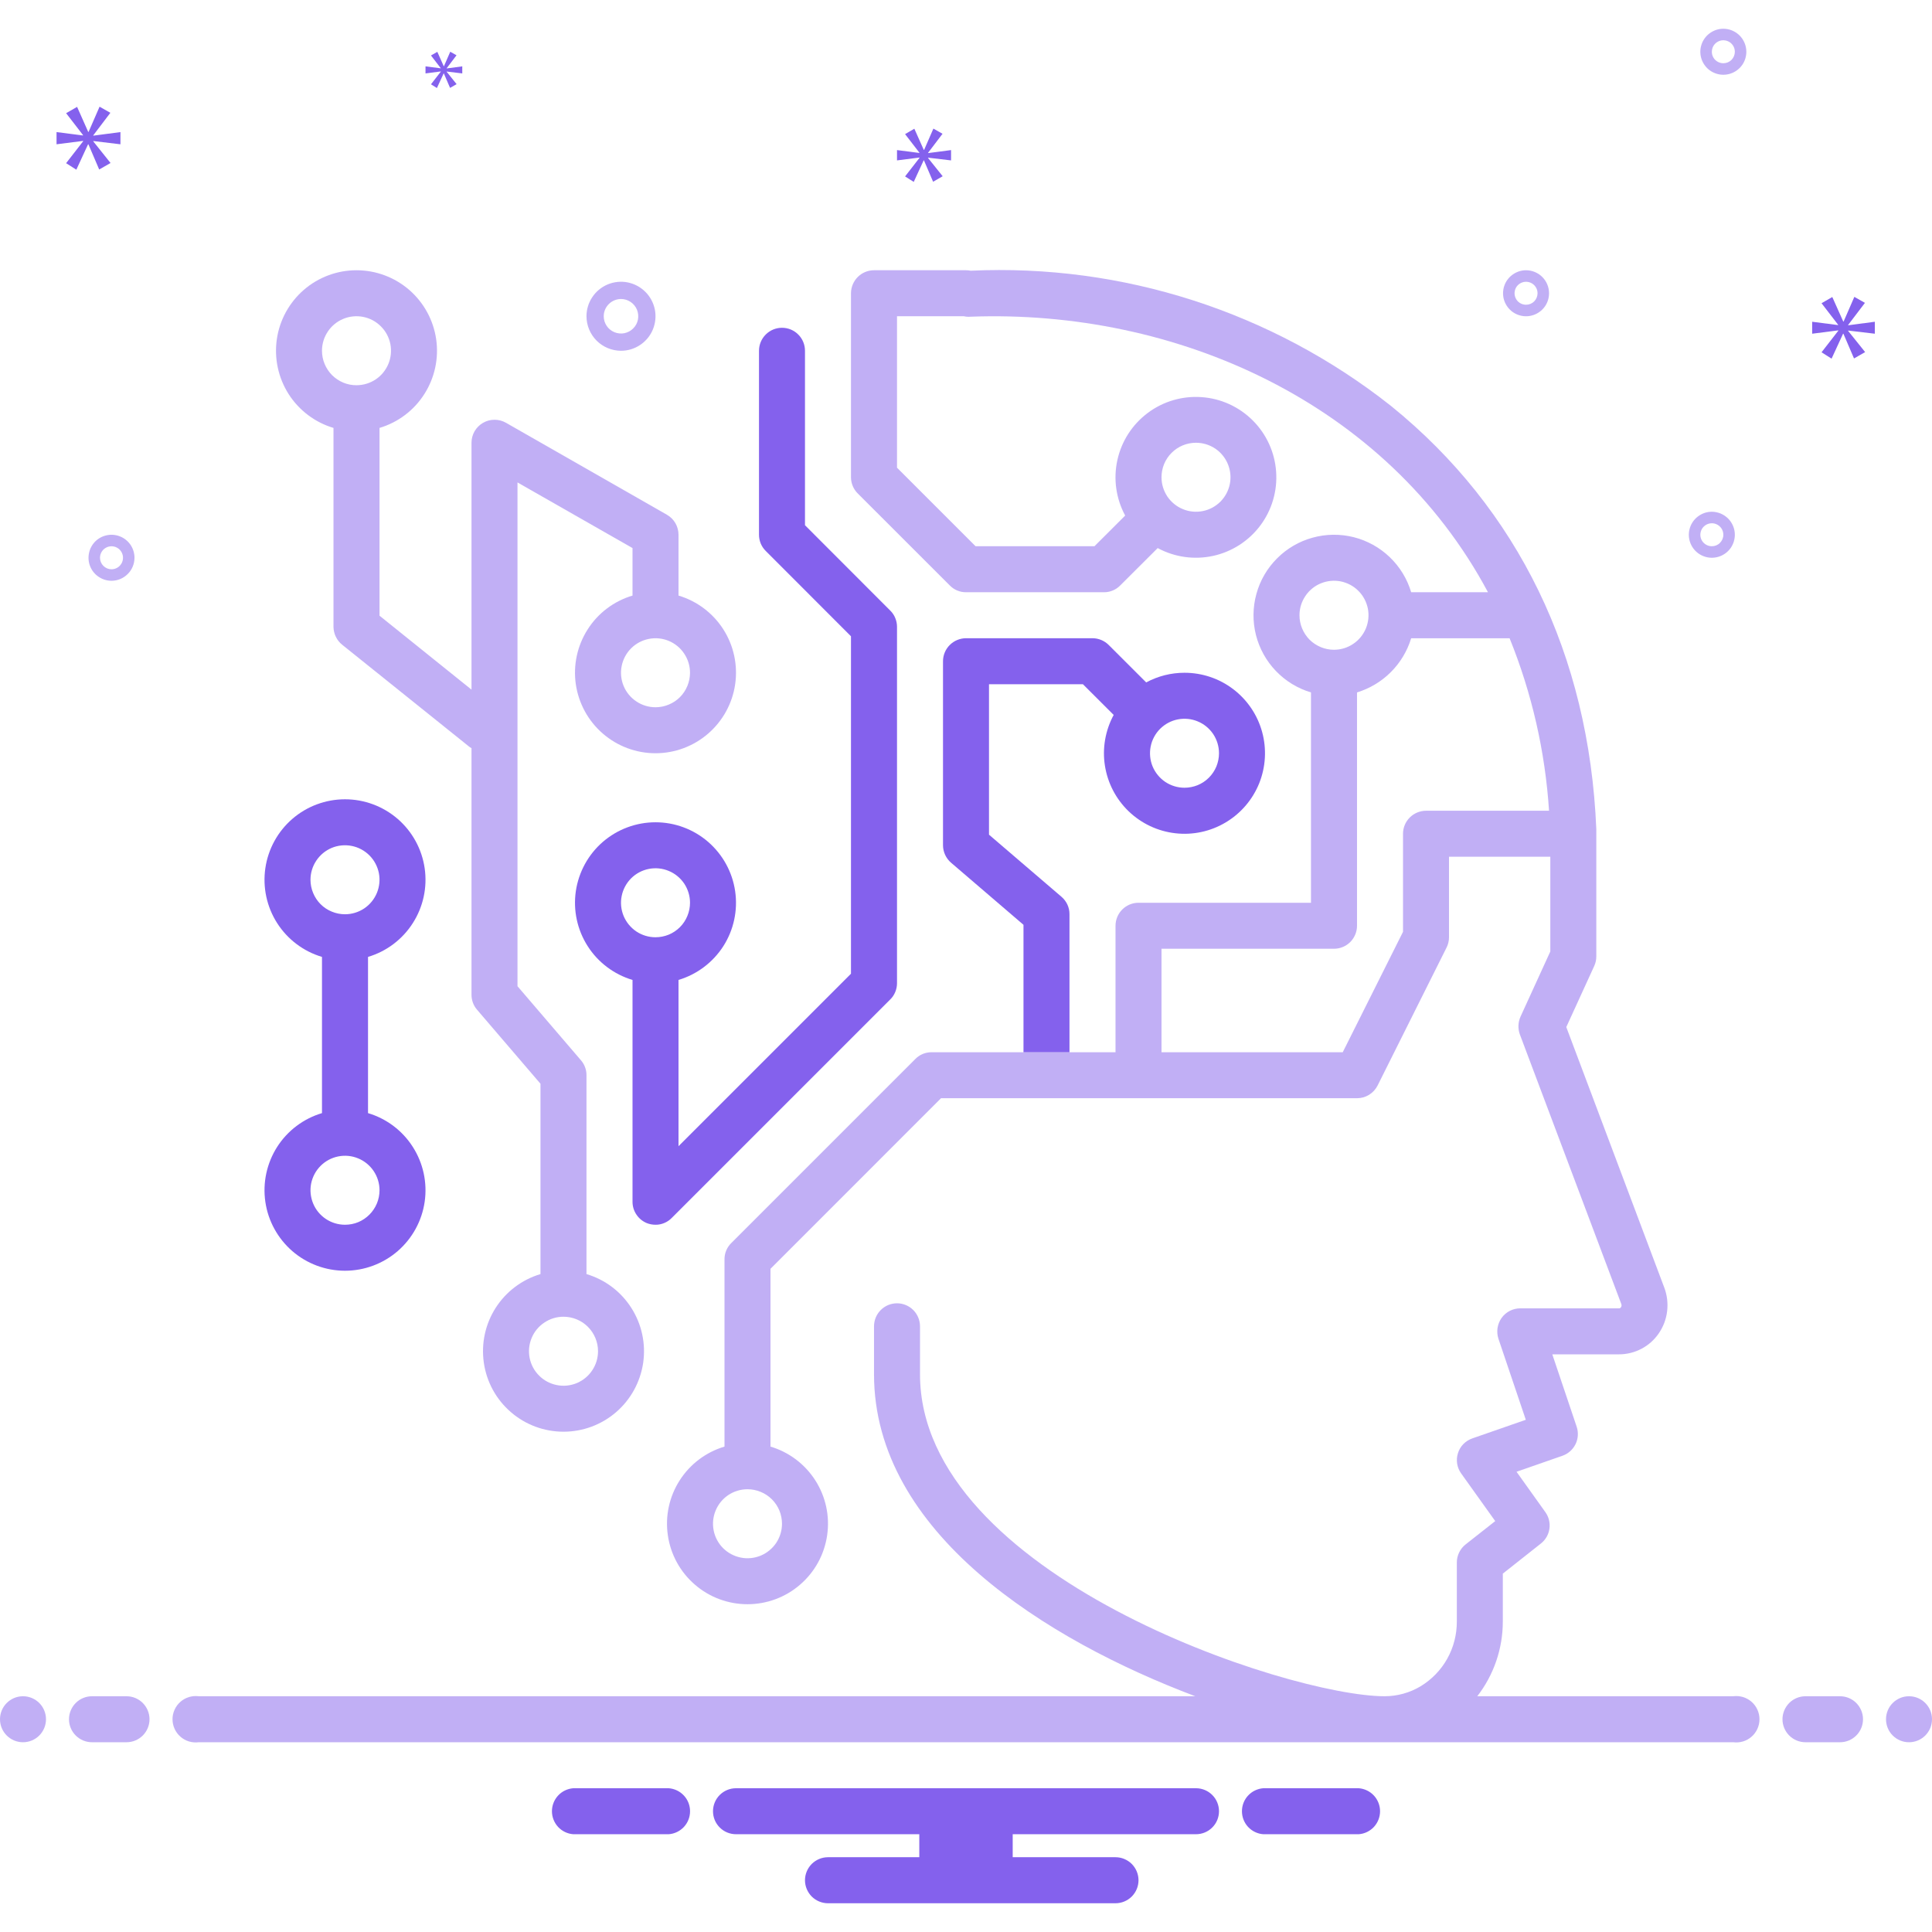 <svg width="41" height="41" viewBox="0 0 41 41" fill="none" xmlns="http://www.w3.org/2000/svg">
<g clip-path="url(#clip0_2399_19615)">
<path d="M0.488 36.973C0.758 36.973 0.976 36.755 0.976 36.485C0.976 36.216 0.758 35.997 0.488 35.997C0.219 35.997 0 36.216 0 36.485C0 36.755 0.219 36.973 0.488 36.973Z" fill="#8461ED" fill-opacity="0.5"/>
<path d="M2.685 35.997H1.952C1.823 35.997 1.699 36.048 1.607 36.14C1.516 36.232 1.464 36.356 1.464 36.485C1.464 36.615 1.516 36.739 1.607 36.83C1.699 36.922 1.823 36.973 1.952 36.973H2.685C2.814 36.973 2.938 36.922 3.03 36.83C3.121 36.739 3.173 36.615 3.173 36.485C3.173 36.356 3.121 36.232 3.03 36.14C2.938 36.048 2.814 35.997 2.685 35.997Z" fill="#8461ED" fill-opacity="0.5"/>
<path d="M28.835 37.949H26.808C26.685 37.959 26.57 38.014 26.486 38.105C26.402 38.195 26.356 38.314 26.356 38.437C26.356 38.561 26.402 38.679 26.486 38.77C26.57 38.86 26.685 38.916 26.808 38.925H28.835C28.958 38.916 29.073 38.86 29.157 38.77C29.24 38.679 29.287 38.561 29.287 38.437C29.287 38.314 29.24 38.195 29.157 38.105C29.073 38.014 28.958 37.959 28.835 37.949ZM14.192 37.949H12.165C12.042 37.959 11.927 38.014 11.843 38.105C11.76 38.195 11.713 38.314 11.713 38.437C11.713 38.561 11.76 38.679 11.843 38.77C11.927 38.86 12.042 38.916 12.165 38.925H14.192C14.315 38.916 14.43 38.86 14.514 38.77C14.598 38.679 14.644 38.561 14.644 38.437C14.644 38.314 14.598 38.195 14.514 38.105C14.43 38.014 14.315 37.959 14.192 37.949ZM25.381 37.949H15.619C15.49 37.949 15.365 38.001 15.274 38.092C15.182 38.184 15.131 38.308 15.131 38.437C15.131 38.567 15.182 38.691 15.274 38.782C15.365 38.874 15.49 38.925 15.619 38.925H19.509V39.413H17.571C17.442 39.413 17.318 39.465 17.226 39.556C17.135 39.648 17.083 39.772 17.083 39.902C17.083 40.031 17.135 40.155 17.226 40.247C17.318 40.338 17.442 40.39 17.571 40.39H23.673C23.802 40.39 23.926 40.338 24.018 40.247C24.109 40.155 24.161 40.031 24.161 39.902C24.161 39.772 24.109 39.648 24.018 39.556C23.926 39.465 23.802 39.413 23.673 39.413H21.491V38.925H25.381C25.51 38.925 25.635 38.874 25.726 38.782C25.818 38.691 25.869 38.567 25.869 38.437C25.869 38.308 25.818 38.184 25.726 38.092C25.635 38.001 25.51 37.949 25.381 37.949Z" fill="#8461ED"/>
<path d="M14.399 12.639V11.348C14.399 11.262 14.376 11.177 14.333 11.102C14.29 11.028 14.227 10.966 14.152 10.923L10.736 8.971C10.661 8.929 10.577 8.907 10.492 8.908C10.406 8.908 10.323 8.931 10.249 8.974C10.175 9.017 10.114 9.079 10.071 9.152C10.029 9.226 10.006 9.31 10.006 9.396V14.635L8.054 13.066V9.081C8.447 8.964 8.785 8.709 9.005 8.363C9.226 8.017 9.315 7.603 9.256 7.197C9.197 6.791 8.993 6.42 8.683 6.151C8.372 5.883 7.976 5.735 7.565 5.735C7.155 5.735 6.758 5.883 6.448 6.151C6.138 6.42 5.934 6.791 5.875 7.197C5.816 7.603 5.905 8.017 6.125 8.363C6.346 8.709 6.684 8.964 7.077 9.081V13.3C7.078 13.373 7.094 13.446 7.126 13.511C7.157 13.577 7.203 13.635 7.26 13.681L9.945 15.836C9.964 15.852 9.984 15.866 10.006 15.877V21.11C10.006 21.226 10.047 21.339 10.123 21.427L11.47 22.999V27.038C11.077 27.155 10.739 27.41 10.518 27.756C10.297 28.102 10.209 28.515 10.268 28.922C10.327 29.328 10.53 29.699 10.841 29.967C11.151 30.236 11.548 30.383 11.958 30.383C12.369 30.383 12.765 30.236 13.076 29.967C13.386 29.699 13.589 29.328 13.649 28.922C13.708 28.515 13.619 28.102 13.398 27.756C13.178 27.41 12.84 27.155 12.446 27.038V22.818C12.447 22.702 12.405 22.589 12.329 22.501L10.982 20.929V10.238L13.423 11.631V12.639C13.029 12.756 12.691 13.011 12.471 13.357C12.25 13.703 12.161 14.117 12.22 14.523C12.28 14.929 12.483 15.3 12.793 15.568C13.104 15.837 13.5 15.985 13.911 15.985C14.321 15.985 14.718 15.837 15.028 15.568C15.338 15.3 15.542 14.929 15.601 14.523C15.66 14.117 15.572 13.703 15.351 13.357C15.13 13.011 14.792 12.756 14.399 12.639ZM6.833 7.443C6.833 7.298 6.876 7.157 6.957 7.036C7.037 6.916 7.151 6.822 7.285 6.767C7.419 6.711 7.566 6.697 7.708 6.725C7.85 6.753 7.981 6.823 8.083 6.926C8.186 7.028 8.255 7.158 8.284 7.3C8.312 7.442 8.297 7.59 8.242 7.723C8.186 7.857 8.093 7.972 7.972 8.052C7.852 8.132 7.71 8.175 7.565 8.175C7.469 8.176 7.374 8.157 7.285 8.12C7.196 8.083 7.115 8.029 7.047 7.961C6.979 7.893 6.926 7.812 6.889 7.724C6.852 7.635 6.833 7.539 6.833 7.443ZM12.691 28.675C12.691 28.82 12.648 28.962 12.567 29.082C12.487 29.203 12.372 29.296 12.239 29.352C12.105 29.407 11.957 29.422 11.816 29.393C11.674 29.365 11.543 29.296 11.441 29.193C11.338 29.091 11.268 28.96 11.24 28.818C11.212 28.676 11.226 28.529 11.282 28.395C11.337 28.261 11.431 28.147 11.552 28.067C11.672 27.986 11.813 27.943 11.958 27.943C12.055 27.943 12.15 27.962 12.239 27.999C12.328 28.035 12.408 28.089 12.476 28.157C12.544 28.225 12.598 28.306 12.635 28.395C12.672 28.484 12.691 28.579 12.691 28.675ZM13.911 15.009C13.766 15.009 13.624 14.966 13.504 14.885C13.383 14.805 13.29 14.691 13.234 14.557C13.179 14.423 13.164 14.276 13.193 14.134C13.221 13.992 13.291 13.861 13.393 13.759C13.495 13.656 13.626 13.587 13.768 13.559C13.91 13.53 14.057 13.545 14.191 13.6C14.325 13.656 14.439 13.749 14.519 13.87C14.6 13.99 14.643 14.132 14.643 14.277C14.643 14.373 14.624 14.468 14.587 14.557C14.551 14.646 14.497 14.727 14.429 14.795C14.361 14.863 14.28 14.916 14.191 14.953C14.102 14.99 14.007 15.009 13.911 15.009Z" fill="#8461ED" fill-opacity="0.5"/>
<path d="M18.892 12.957L17.083 11.146V7.444C17.083 7.314 17.032 7.19 16.94 7.099C16.849 7.007 16.725 6.956 16.595 6.956C16.466 6.956 16.342 7.007 16.25 7.099C16.159 7.19 16.107 7.314 16.107 7.444V11.348C16.107 11.412 16.12 11.476 16.144 11.535C16.169 11.594 16.205 11.648 16.251 11.693L18.059 13.503V20.664L14.399 24.324V20.796C14.792 20.678 15.13 20.423 15.351 20.078C15.572 19.732 15.66 19.318 15.601 18.912C15.542 18.506 15.338 18.135 15.028 17.866C14.718 17.598 14.321 17.45 13.911 17.45C13.5 17.45 13.104 17.598 12.793 17.866C12.483 18.135 12.28 18.506 12.22 18.912C12.161 19.318 12.25 19.732 12.471 20.078C12.691 20.423 13.029 20.678 13.423 20.796V25.503C13.423 25.6 13.451 25.694 13.505 25.774C13.558 25.855 13.634 25.917 13.723 25.955C13.783 25.979 13.846 25.991 13.911 25.991C13.975 25.992 14.038 25.979 14.097 25.954C14.156 25.93 14.21 25.893 14.255 25.847L18.892 21.21C18.938 21.166 18.974 21.112 18.998 21.053C19.023 20.994 19.036 20.93 19.036 20.866V13.301C19.036 13.237 19.023 13.173 18.998 13.114C18.974 13.055 18.938 13.002 18.892 12.957ZM13.911 19.89C13.766 19.89 13.624 19.847 13.504 19.767C13.384 19.686 13.29 19.572 13.234 19.438C13.179 19.304 13.164 19.157 13.193 19.015C13.221 18.873 13.291 18.743 13.393 18.64C13.495 18.538 13.626 18.468 13.768 18.44C13.91 18.412 14.057 18.426 14.191 18.482C14.325 18.537 14.439 18.631 14.52 18.751C14.6 18.872 14.643 19.013 14.643 19.158C14.643 19.254 14.624 19.349 14.587 19.438C14.551 19.527 14.497 19.608 14.429 19.676C14.361 19.744 14.28 19.798 14.191 19.835C14.102 19.871 14.007 19.89 13.911 19.89ZM7.81 23.622V20.307C8.203 20.19 8.541 19.935 8.761 19.589C8.982 19.244 9.071 18.83 9.012 18.424C8.953 18.018 8.749 17.646 8.439 17.378C8.128 17.11 7.732 16.962 7.321 16.962C6.911 16.962 6.514 17.11 6.204 17.378C5.894 17.646 5.69 18.018 5.631 18.424C5.572 18.83 5.661 19.244 5.881 19.589C6.102 19.935 6.44 20.19 6.833 20.307V23.622C6.44 23.739 6.102 23.994 5.881 24.34C5.661 24.686 5.572 25.099 5.631 25.505C5.69 25.911 5.894 26.282 6.204 26.551C6.514 26.819 6.911 26.967 7.321 26.967C7.732 26.967 8.128 26.819 8.439 26.551C8.749 26.282 8.953 25.911 9.012 25.505C9.071 25.099 8.982 24.686 8.761 24.34C8.541 23.994 8.203 23.739 7.81 23.622ZM6.589 18.67C6.589 18.525 6.632 18.384 6.713 18.263C6.793 18.143 6.907 18.049 7.041 17.993C7.175 17.938 7.322 17.924 7.464 17.952C7.606 17.98 7.737 18.05 7.839 18.152C7.942 18.255 8.011 18.385 8.04 18.527C8.068 18.669 8.053 18.816 7.998 18.95C7.942 19.084 7.849 19.198 7.728 19.279C7.608 19.359 7.466 19.402 7.321 19.402C7.225 19.402 7.13 19.383 7.041 19.346C6.952 19.31 6.871 19.256 6.803 19.188C6.735 19.12 6.682 19.039 6.645 18.95C6.608 18.861 6.589 18.766 6.589 18.67ZM7.321 25.991C7.177 25.991 7.035 25.948 6.915 25.868C6.794 25.787 6.7 25.673 6.645 25.539C6.59 25.405 6.575 25.258 6.603 25.116C6.632 24.974 6.701 24.844 6.804 24.741C6.906 24.639 7.037 24.569 7.179 24.541C7.321 24.513 7.468 24.527 7.602 24.583C7.735 24.638 7.85 24.732 7.93 24.852C8.011 24.973 8.054 25.114 8.054 25.259C8.054 25.355 8.035 25.451 7.998 25.54C7.961 25.628 7.907 25.709 7.839 25.777C7.771 25.845 7.691 25.899 7.602 25.936C7.513 25.973 7.418 25.991 7.321 25.991Z" fill="#8461ED"/>
<path d="M39.048 35.997H38.316C38.186 35.997 38.062 36.048 37.97 36.14C37.879 36.232 37.827 36.356 37.827 36.485C37.827 36.615 37.879 36.739 37.97 36.83C38.062 36.922 38.186 36.973 38.316 36.973H39.048C39.177 36.973 39.301 36.922 39.393 36.83C39.484 36.739 39.536 36.615 39.536 36.485C39.536 36.356 39.484 36.232 39.393 36.14C39.301 36.048 39.177 35.997 39.048 35.997Z" fill="#8461ED" fill-opacity="0.5"/>
<path d="M40.512 36.973C40.782 36.973 41 36.755 41 36.485C41 36.216 40.782 35.997 40.512 35.997C40.242 35.997 40.024 36.216 40.024 36.485C40.024 36.755 40.242 36.973 40.512 36.973Z" fill="#8461ED" fill-opacity="0.5"/>
<path d="M36.783 35.997H31.35C31.701 35.544 31.892 34.986 31.892 34.413V33.395L32.7 32.756C32.798 32.679 32.864 32.566 32.881 32.442C32.899 32.318 32.868 32.192 32.795 32.09L32.183 31.233L33.156 30.894C33.278 30.852 33.378 30.763 33.435 30.648C33.492 30.532 33.5 30.398 33.459 30.276L32.942 28.741H34.359C34.525 28.741 34.688 28.7 34.835 28.623C34.982 28.546 35.107 28.434 35.201 28.297C35.298 28.157 35.359 27.995 35.379 27.826C35.399 27.657 35.379 27.485 35.319 27.326L33.239 21.796L33.832 20.5C33.861 20.436 33.877 20.367 33.876 20.297V17.593C33.722 13.903 32.217 10.799 29.52 8.615C26.989 6.615 23.82 5.595 20.598 5.745C20.566 5.738 20.533 5.735 20.5 5.735H18.548C18.418 5.735 18.294 5.787 18.203 5.878C18.111 5.97 18.06 6.094 18.059 6.223V10.128C18.059 10.192 18.072 10.255 18.097 10.315C18.121 10.374 18.158 10.427 18.203 10.472L20.156 12.424C20.201 12.47 20.254 12.507 20.313 12.531C20.372 12.556 20.436 12.569 20.5 12.568H23.429C23.493 12.569 23.556 12.556 23.615 12.531C23.674 12.507 23.728 12.47 23.773 12.424L24.568 11.631C24.929 11.826 25.348 11.884 25.748 11.796C26.148 11.707 26.503 11.478 26.748 11.149C26.993 10.82 27.111 10.415 27.081 10.006C27.052 9.597 26.876 9.213 26.586 8.923C26.296 8.633 25.912 8.457 25.503 8.428C25.094 8.398 24.688 8.516 24.36 8.761C24.031 9.006 23.801 9.361 23.713 9.761C23.624 10.161 23.683 10.58 23.878 10.941L23.226 11.592H20.703L19.036 9.925V6.711H20.454C20.5 6.722 20.548 6.725 20.595 6.721C24.939 6.558 29.415 8.525 31.577 12.568H29.947C29.863 12.285 29.706 12.028 29.492 11.823C29.279 11.619 29.016 11.473 28.729 11.4C28.442 11.328 28.141 11.331 27.856 11.41C27.571 11.488 27.311 11.639 27.102 11.849C26.892 12.058 26.741 12.318 26.663 12.603C26.584 12.888 26.581 13.189 26.653 13.476C26.726 13.763 26.872 14.026 27.076 14.239C27.281 14.453 27.538 14.61 27.821 14.694V19.158H24.161C24.031 19.158 23.907 19.21 23.816 19.301C23.725 19.392 23.673 19.517 23.673 19.646V22.33H19.768C19.704 22.33 19.64 22.343 19.581 22.367C19.522 22.392 19.469 22.428 19.424 22.474L15.519 26.379C15.473 26.424 15.437 26.477 15.412 26.537C15.387 26.596 15.375 26.659 15.375 26.723V30.699C14.982 30.816 14.644 31.071 14.423 31.417C14.202 31.763 14.113 32.176 14.173 32.583C14.232 32.989 14.435 33.36 14.746 33.628C15.056 33.897 15.453 34.044 15.863 34.044C16.273 34.044 16.67 33.897 16.98 33.628C17.291 33.36 17.494 32.989 17.553 32.583C17.613 32.176 17.524 31.763 17.303 31.417C17.082 31.071 16.744 30.816 16.351 30.699V26.926L19.97 23.306H28.798C28.888 23.306 28.977 23.281 29.055 23.233C29.132 23.185 29.194 23.117 29.235 23.036L30.699 20.107C30.733 20.04 30.75 19.965 30.75 19.89V18.181H32.9V20.192L32.268 21.574C32.215 21.692 32.209 21.827 32.253 21.95L34.406 27.672C34.411 27.684 34.413 27.697 34.411 27.709C34.41 27.721 34.406 27.733 34.398 27.743C34.394 27.75 34.389 27.755 34.382 27.759C34.375 27.763 34.367 27.765 34.359 27.765H32.263C32.185 27.765 32.108 27.784 32.039 27.819C31.97 27.855 31.91 27.907 31.865 27.97C31.821 28.033 31.792 28.106 31.78 28.182C31.769 28.258 31.775 28.336 31.799 28.41L32.38 30.13L31.245 30.525C31.174 30.55 31.108 30.591 31.055 30.645C31.002 30.699 30.963 30.765 30.94 30.838C30.917 30.91 30.911 30.987 30.923 31.062C30.935 31.137 30.964 31.208 31.009 31.27L31.731 32.28L31.101 32.776C31.044 32.821 30.997 32.88 30.965 32.946C30.933 33.012 30.916 33.085 30.916 33.159V34.413C30.917 34.689 30.847 34.961 30.712 35.202C30.577 35.443 30.381 35.644 30.145 35.787C29.915 35.924 29.653 35.996 29.386 35.997C27.346 35.997 19.524 33.43 19.524 29.164V28.146C19.524 28.017 19.472 27.892 19.381 27.801C19.289 27.709 19.165 27.658 19.036 27.658C18.906 27.658 18.782 27.709 18.691 27.801C18.599 27.892 18.548 28.017 18.548 28.146V29.164C18.548 32.532 22.216 34.809 25.366 35.997H4.217C4.148 35.988 4.077 35.994 4.01 36.014C3.943 36.035 3.881 36.069 3.829 36.115C3.776 36.161 3.734 36.218 3.705 36.282C3.676 36.346 3.661 36.415 3.661 36.485C3.661 36.555 3.676 36.624 3.705 36.688C3.734 36.752 3.776 36.809 3.829 36.855C3.881 36.901 3.943 36.936 4.01 36.956C4.077 36.976 4.148 36.982 4.217 36.973H36.783C36.852 36.982 36.923 36.976 36.99 36.956C37.057 36.936 37.119 36.901 37.171 36.855C37.224 36.809 37.266 36.752 37.295 36.688C37.324 36.624 37.339 36.555 37.339 36.485C37.339 36.415 37.324 36.346 37.295 36.282C37.266 36.218 37.224 36.161 37.171 36.115C37.119 36.069 37.057 36.035 36.99 36.014C36.923 35.994 36.852 35.988 36.783 35.997ZM25.381 9.396C25.526 9.396 25.667 9.439 25.788 9.519C25.908 9.6 26.002 9.714 26.057 9.848C26.113 9.982 26.127 10.129 26.099 10.271C26.071 10.413 26.001 10.543 25.899 10.646C25.796 10.748 25.666 10.818 25.524 10.846C25.382 10.874 25.235 10.86 25.101 10.804C24.967 10.749 24.853 10.655 24.772 10.535C24.692 10.414 24.649 10.273 24.649 10.128C24.649 10.032 24.668 9.936 24.704 9.848C24.741 9.759 24.795 9.678 24.863 9.61C24.931 9.542 25.012 9.488 25.101 9.451C25.189 9.415 25.285 9.396 25.381 9.396ZM16.595 32.336C16.595 32.481 16.552 32.623 16.472 32.743C16.391 32.863 16.277 32.957 16.143 33.013C16.009 33.068 15.862 33.083 15.72 33.054C15.578 33.026 15.448 32.956 15.345 32.854C15.243 32.752 15.173 32.621 15.145 32.479C15.117 32.337 15.131 32.19 15.187 32.056C15.242 31.922 15.336 31.808 15.456 31.727C15.577 31.647 15.718 31.604 15.863 31.604C15.959 31.604 16.055 31.623 16.143 31.66C16.232 31.696 16.313 31.75 16.381 31.818C16.449 31.886 16.503 31.967 16.54 32.056C16.576 32.145 16.595 32.24 16.595 32.336ZM27.577 13.056C27.577 12.912 27.62 12.77 27.701 12.65C27.781 12.529 27.896 12.435 28.029 12.38C28.163 12.325 28.31 12.31 28.452 12.338C28.594 12.367 28.725 12.436 28.827 12.539C28.93 12.641 28.999 12.772 29.028 12.914C29.056 13.056 29.041 13.203 28.986 13.337C28.93 13.47 28.837 13.585 28.716 13.665C28.596 13.746 28.454 13.789 28.309 13.789C28.213 13.789 28.118 13.77 28.029 13.733C27.94 13.696 27.86 13.643 27.791 13.575C27.724 13.507 27.67 13.426 27.633 13.337C27.596 13.248 27.577 13.153 27.577 13.056ZM30.262 17.205C30.133 17.206 30.009 17.257 29.917 17.349C29.826 17.44 29.774 17.564 29.774 17.693V19.775L28.495 22.33H24.649V20.134H28.309C28.439 20.134 28.563 20.082 28.655 19.991C28.746 19.899 28.798 19.775 28.798 19.646V14.694C29.069 14.611 29.316 14.463 29.516 14.263C29.716 14.063 29.865 13.816 29.947 13.545H32.036C32.509 14.712 32.791 15.948 32.873 17.205H30.262Z" fill="#8461ED" fill-opacity="0.5"/>
<path d="M25.137 14.277C24.853 14.277 24.574 14.347 24.324 14.482L23.529 13.688C23.484 13.643 23.43 13.606 23.371 13.582C23.312 13.557 23.249 13.544 23.184 13.544H20.5C20.371 13.545 20.247 13.596 20.155 13.688C20.064 13.779 20.012 13.903 20.012 14.033V17.937C20.012 18.008 20.028 18.077 20.057 18.141C20.087 18.205 20.129 18.262 20.183 18.308L21.72 19.626V22.33H22.696V19.402C22.697 19.331 22.681 19.261 22.652 19.197C22.622 19.133 22.579 19.076 22.526 19.031L20.988 17.713V14.521H22.982L23.634 15.172C23.456 15.501 23.39 15.88 23.448 16.249C23.506 16.619 23.683 16.959 23.953 17.218C24.223 17.477 24.571 17.641 24.943 17.683C25.314 17.726 25.69 17.645 26.011 17.453C26.332 17.262 26.582 16.97 26.722 16.623C26.861 16.276 26.883 15.893 26.784 15.532C26.685 15.171 26.47 14.853 26.172 14.626C25.875 14.399 25.511 14.277 25.137 14.277ZM25.137 16.717C24.992 16.717 24.851 16.674 24.73 16.594C24.61 16.513 24.516 16.399 24.46 16.265C24.405 16.131 24.391 15.984 24.419 15.842C24.447 15.7 24.517 15.57 24.619 15.467C24.722 15.365 24.852 15.295 24.994 15.267C25.136 15.239 25.283 15.253 25.417 15.309C25.551 15.364 25.665 15.458 25.746 15.578C25.826 15.699 25.869 15.84 25.869 15.985C25.869 16.081 25.85 16.176 25.814 16.265C25.777 16.354 25.723 16.435 25.655 16.503C25.587 16.571 25.506 16.625 25.417 16.662C25.328 16.698 25.233 16.717 25.137 16.717Z" fill="#8461ED"/>
<path d="M13.179 7.444C13.323 7.444 13.465 7.401 13.585 7.32C13.706 7.24 13.8 7.125 13.855 6.992C13.91 6.858 13.925 6.711 13.897 6.569C13.868 6.427 13.799 6.296 13.696 6.194C13.594 6.091 13.463 6.022 13.321 5.993C13.179 5.965 13.032 5.98 12.898 6.035C12.765 6.091 12.65 6.184 12.57 6.305C12.489 6.425 12.446 6.567 12.446 6.712C12.447 6.906 12.524 7.092 12.661 7.229C12.798 7.366 12.984 7.443 13.179 7.444ZM13.179 6.345C13.251 6.345 13.322 6.367 13.382 6.407C13.442 6.447 13.489 6.505 13.517 6.571C13.544 6.638 13.552 6.712 13.538 6.783C13.524 6.854 13.489 6.919 13.437 6.97C13.386 7.022 13.321 7.056 13.25 7.071C13.179 7.085 13.105 7.077 13.039 7.05C12.972 7.022 12.914 6.975 12.874 6.915C12.834 6.855 12.812 6.784 12.812 6.712C12.812 6.614 12.851 6.521 12.92 6.453C12.988 6.384 13.082 6.346 13.179 6.345ZM36.328 10.86C36.231 10.86 36.137 10.889 36.057 10.943C35.977 10.996 35.914 11.072 35.877 11.162C35.84 11.251 35.83 11.349 35.849 11.444C35.868 11.538 35.914 11.625 35.983 11.694C36.051 11.762 36.138 11.808 36.233 11.827C36.327 11.846 36.425 11.836 36.515 11.799C36.604 11.762 36.68 11.7 36.734 11.62C36.787 11.539 36.816 11.445 36.816 11.348C36.816 11.219 36.764 11.095 36.673 11.004C36.581 10.912 36.457 10.861 36.328 10.86ZM36.328 11.592C36.28 11.592 36.233 11.578 36.192 11.551C36.152 11.524 36.121 11.486 36.102 11.442C36.084 11.397 36.079 11.348 36.089 11.301C36.098 11.254 36.121 11.21 36.155 11.176C36.19 11.142 36.233 11.118 36.28 11.109C36.328 11.1 36.377 11.104 36.421 11.123C36.466 11.141 36.504 11.173 36.531 11.213C36.558 11.253 36.572 11.3 36.572 11.348C36.572 11.413 36.546 11.475 36.5 11.521C36.455 11.567 36.393 11.592 36.328 11.592ZM32.385 5.735C32.289 5.735 32.194 5.764 32.114 5.818C32.034 5.871 31.971 5.947 31.934 6.037C31.897 6.126 31.888 6.224 31.906 6.319C31.925 6.413 31.972 6.5 32.04 6.569C32.108 6.637 32.195 6.683 32.29 6.702C32.385 6.721 32.483 6.711 32.572 6.674C32.661 6.637 32.737 6.575 32.791 6.495C32.845 6.414 32.873 6.32 32.873 6.223C32.873 6.094 32.822 5.97 32.73 5.878C32.639 5.787 32.514 5.735 32.385 5.735ZM32.385 6.467C32.337 6.467 32.29 6.453 32.249 6.426C32.209 6.4 32.178 6.361 32.16 6.317C32.141 6.272 32.136 6.223 32.146 6.176C32.155 6.128 32.178 6.085 32.212 6.051C32.247 6.017 32.29 5.994 32.337 5.984C32.385 5.975 32.434 5.98 32.478 5.998C32.523 6.016 32.561 6.048 32.588 6.088C32.615 6.128 32.629 6.175 32.629 6.223C32.629 6.288 32.603 6.35 32.558 6.396C32.512 6.442 32.45 6.467 32.385 6.467ZM36.572 0.61C36.475 0.61 36.381 0.639 36.301 0.693C36.221 0.746 36.158 0.822 36.121 0.912C36.084 1.001 36.074 1.099 36.093 1.194C36.112 1.288 36.159 1.375 36.227 1.444C36.295 1.512 36.382 1.558 36.477 1.577C36.571 1.596 36.67 1.586 36.759 1.549C36.848 1.512 36.924 1.45 36.978 1.37C37.032 1.289 37.06 1.195 37.06 1.098C37.06 0.969 37.008 0.845 36.917 0.753C36.825 0.662 36.701 0.61 36.572 0.61ZM36.572 1.342C36.524 1.342 36.477 1.328 36.436 1.301C36.396 1.275 36.365 1.236 36.346 1.192C36.328 1.147 36.323 1.098 36.333 1.051C36.342 1.003 36.365 0.96 36.399 0.926C36.434 0.892 36.477 0.869 36.524 0.859C36.572 0.85 36.621 0.855 36.665 0.873C36.71 0.891 36.748 0.923 36.775 0.963C36.802 1.003 36.816 1.05 36.816 1.098C36.816 1.163 36.79 1.225 36.745 1.271C36.699 1.317 36.637 1.342 36.572 1.342ZM2.854 11.836C2.854 11.74 2.826 11.646 2.772 11.565C2.718 11.485 2.642 11.422 2.553 11.386C2.464 11.349 2.366 11.339 2.271 11.358C2.176 11.377 2.089 11.423 2.021 11.491C1.953 11.56 1.906 11.647 1.888 11.741C1.869 11.836 1.878 11.934 1.915 12.023C1.952 12.113 2.015 12.189 2.095 12.242C2.175 12.296 2.27 12.325 2.366 12.325C2.496 12.325 2.62 12.273 2.711 12.181C2.803 12.09 2.854 11.966 2.854 11.836ZM2.122 11.836C2.122 11.788 2.137 11.741 2.163 11.701C2.19 11.661 2.228 11.63 2.273 11.611C2.317 11.593 2.367 11.588 2.414 11.597C2.461 11.607 2.505 11.63 2.539 11.664C2.573 11.698 2.596 11.742 2.606 11.789C2.615 11.836 2.61 11.885 2.592 11.93C2.573 11.975 2.542 12.013 2.502 12.04C2.462 12.066 2.415 12.081 2.366 12.081C2.302 12.081 2.24 12.055 2.194 12.009C2.148 11.963 2.122 11.901 2.122 11.836Z" fill="#8461ED" fill-opacity="0.5"/>
<path d="M1.98 2.871L2.342 2.394L2.113 2.264L1.88 2.799H1.872L1.636 2.268L1.403 2.402L1.762 2.867V2.875L1.2 2.803V3.062L1.765 2.99V2.997L1.403 3.463L1.62 3.601L1.869 3.062H1.876L2.105 3.597L2.346 3.459L1.98 3.001V2.993L2.556 3.062V2.803L1.98 2.879V2.871ZM9.355 1.52L9.146 1.789L9.272 1.868L9.415 1.558H9.419L9.551 1.865L9.69 1.786L9.479 1.523V1.518L9.81 1.558V1.408L9.479 1.452V1.448L9.688 1.173L9.555 1.098L9.421 1.406H9.417L9.281 1.1L9.146 1.177L9.353 1.446V1.45L9.03 1.408V1.558L9.355 1.516V1.52ZM39.787 7.082V6.828L39.221 6.903V6.895L39.577 6.427L39.352 6.3L39.124 6.824H39.117L38.884 6.303L38.656 6.435L39.008 6.892V6.899L38.457 6.828V7.082L39.011 7.011V7.019L38.656 7.476L38.869 7.611L39.113 7.082H39.12L39.345 7.607L39.581 7.472L39.221 7.023V7.015L39.787 7.082ZM19.695 3.243L20.002 2.839L19.808 2.729L19.611 3.181H19.604L19.404 2.732L19.207 2.846L19.511 3.24V3.246L19.036 3.185V3.404L19.514 3.343V3.349L19.207 3.744L19.391 3.86L19.601 3.404H19.608L19.802 3.857L20.005 3.74L19.695 3.353V3.346L20.183 3.404V3.185L19.695 3.249V3.243Z" fill="#8461ED"/>
</g>
<defs>
<clipPath id="clip0_2399_19615">
<rect width="41" height="41" fill="white"/>
</clipPath>
</defs>
</svg>
